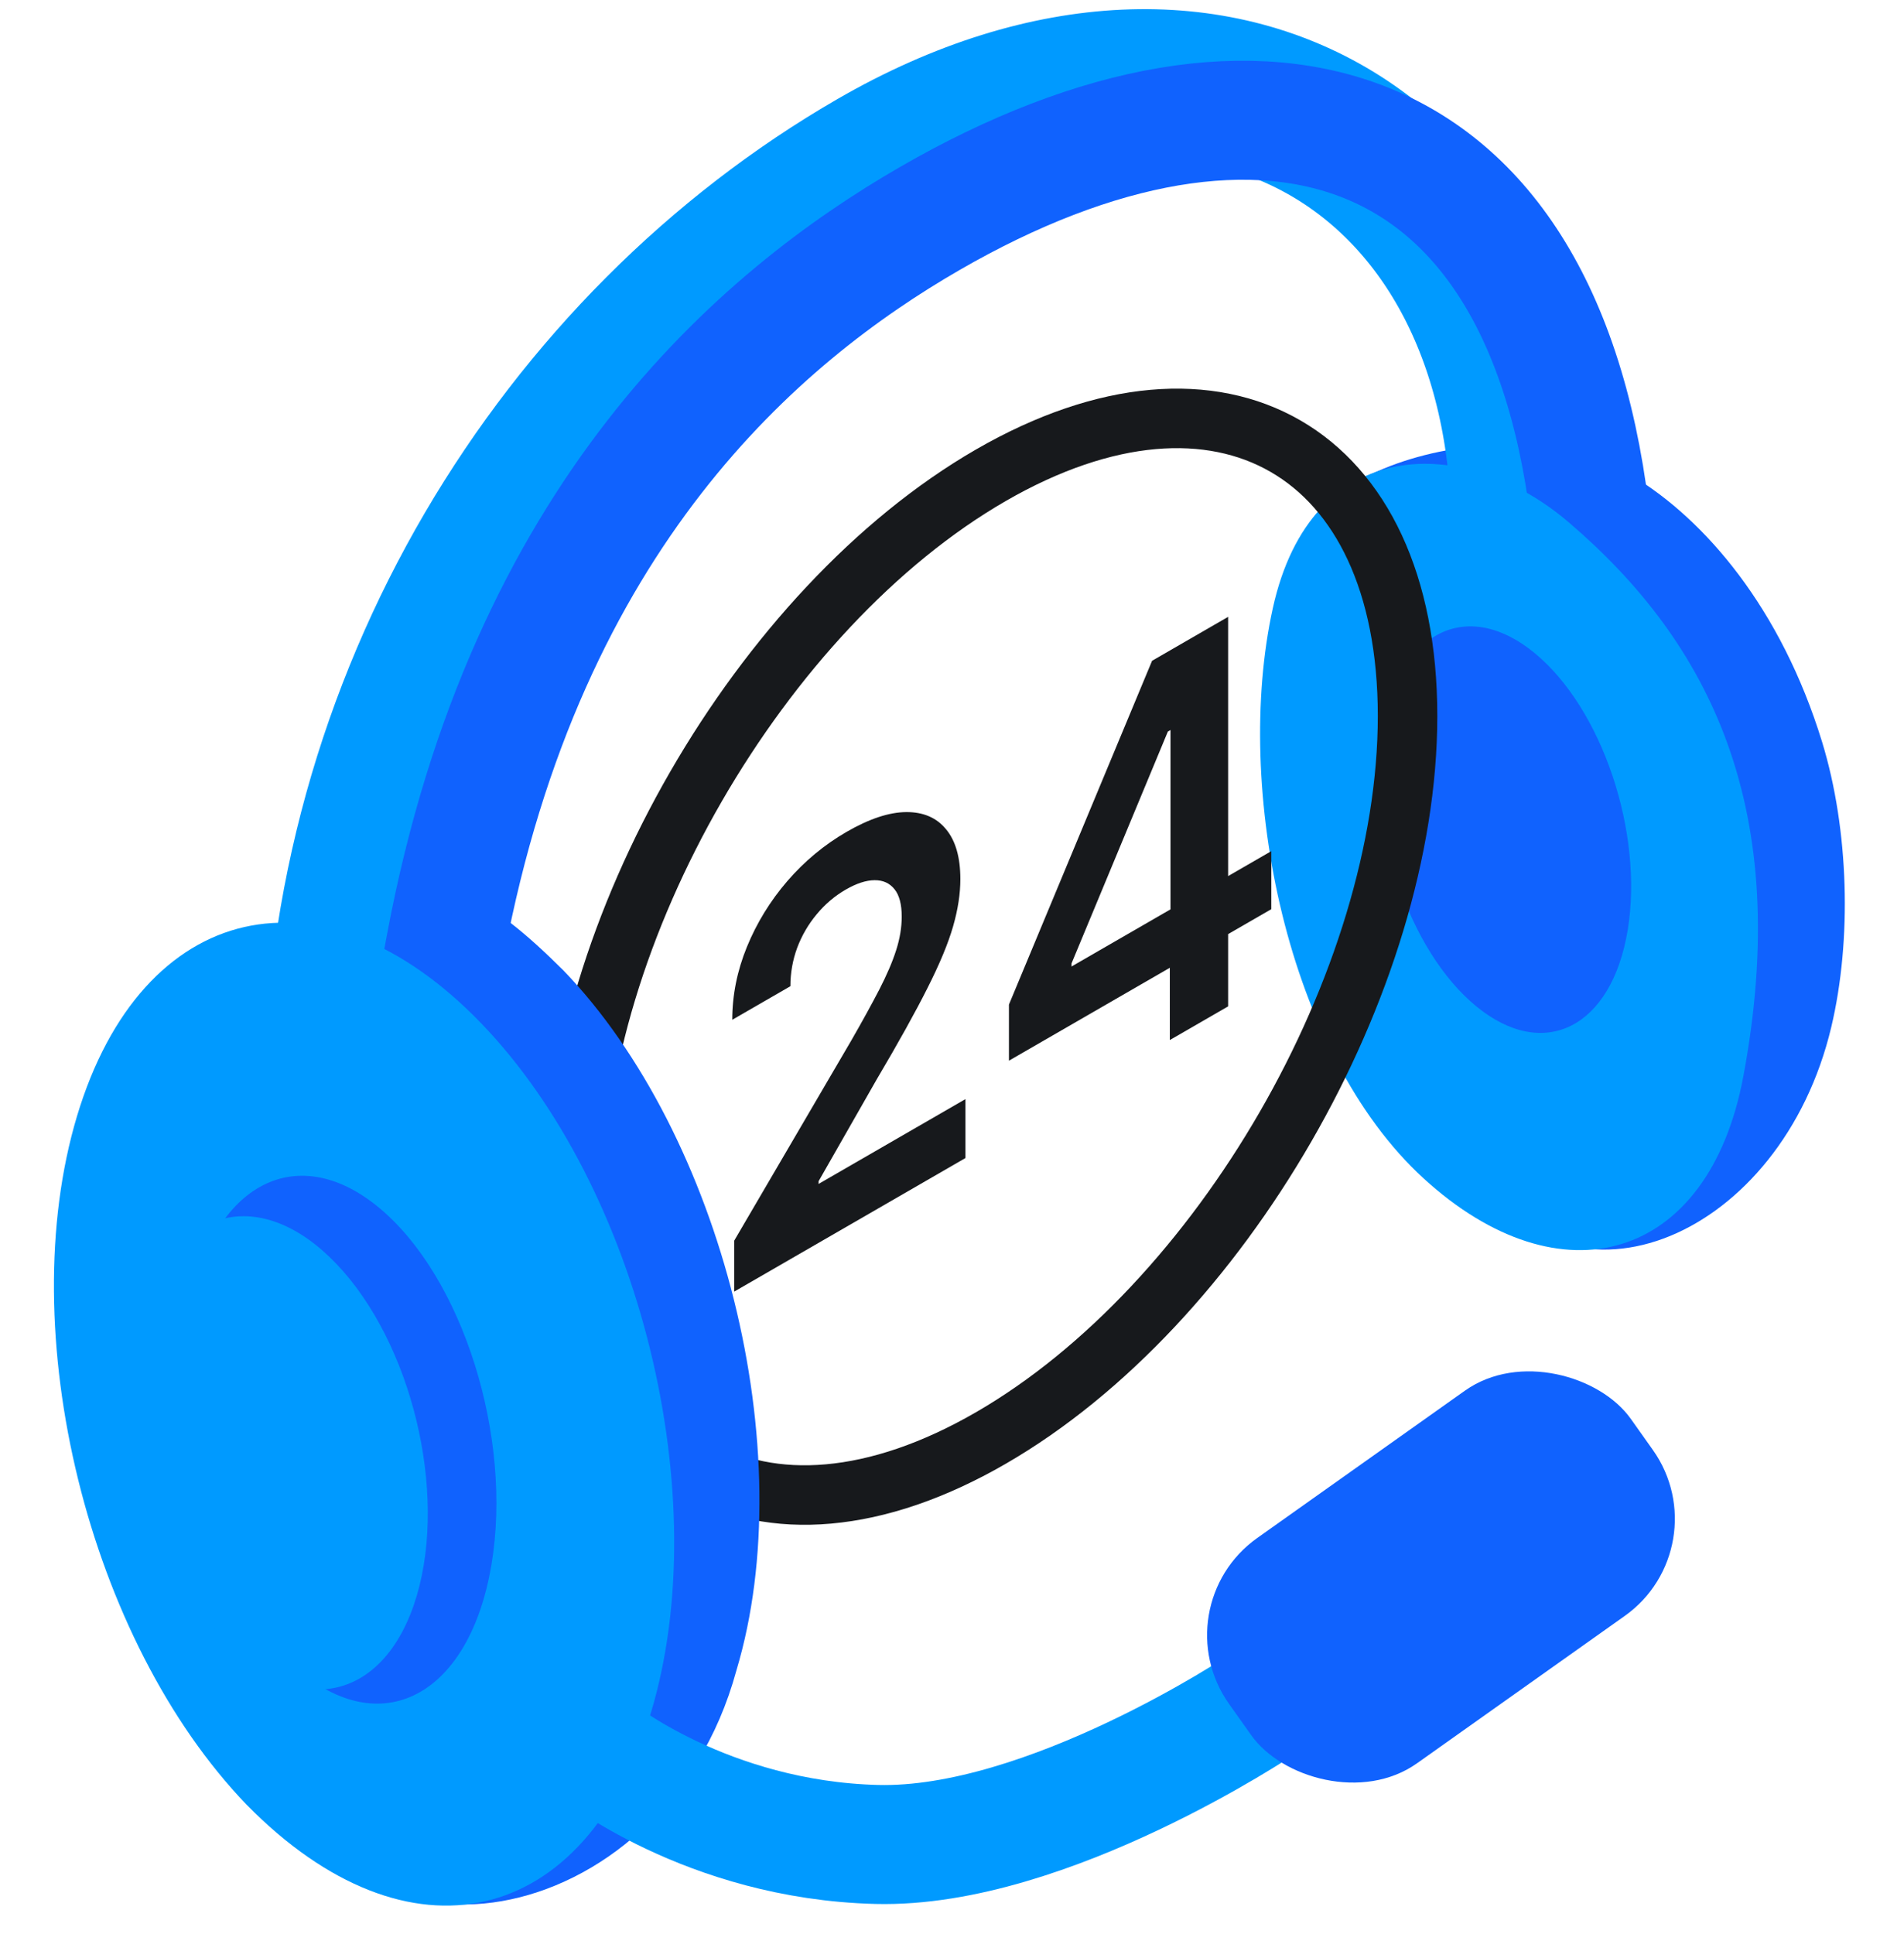 <svg xmlns:xlink="http://www.w3.org/1999/xlink" class="svg-icon " xmlns="http://www.w3.org/2000/svg" width="64" height="65" fill="none" viewBox="0 0 64 65">
    <path fill="#1062FE" d="M54.864 15.992C57.304 17.458 59.868 20.44 61.248 24.939C62.152 27.89 62.249 31.594 61.557 34.512C59.875 41.608 52.744 44.546 49.571 39.386C44.99 35.199 42.656 25.847 43.99 19.787C41.912 16.352 50.335 13.271 54.864 15.992Z"></path>
    <path stroke="#009AFF" stroke-linecap="round" stroke-width="5px" d="M51.277 18.412C51.568 5.453 41.166 -1.3 29.406 5.49C18.892 11.56 11.361 23.533 11.36 37.184" fill="none"></path>
    <path stroke="#1062FE" stroke-linecap="square" stroke-width="4px" d="M53.581 18.66C52.363 3.507 42.432 0.889 31.256 7.342C25.546 10.639 17.691 17.29 14.978 31.759" fill="none"></path>
    <path fill="#009AFF" d="M52.716 17.542C57.492 21.614 60.277 27.212 58.6 36.173C57.431 42.419 52.449 43.805 47.857 39.609C43.265 35.413 41.45 26.494 42.783 20.443C44.081 14.549 49.255 14.591 52.716 17.542Z"></path>
    <ellipse cx="6.015" cy="5.319" fill="#1062FE" rx="6.015" ry="5.319" transform="matrix(.163 -.987 .773 .635 45.509 30.442)"></ellipse>
    <path fill="#17191C" d="M24.68 43.408L24.68 41.695L28.616 34.967C28.993 34.311 29.306 33.74 29.558 33.254C29.808 32.768 29.997 32.329 30.122 31.937C30.248 31.545 30.31 31.168 30.31 30.806C30.31 30.392 30.229 30.085 30.067 29.885C29.904 29.681 29.681 29.579 29.397 29.582C29.113 29.584 28.79 29.689 28.428 29.898C28.056 30.113 27.729 30.391 27.448 30.732C27.168 31.069 26.95 31.444 26.795 31.857C26.644 32.269 26.568 32.698 26.568 33.145L24.614 34.273C24.614 33.443 24.779 32.625 25.107 31.822C25.436 31.019 25.887 30.283 26.463 29.614C27.043 28.942 27.707 28.391 28.456 27.958C29.216 27.519 29.884 27.297 30.46 27.293C31.036 27.289 31.482 27.481 31.799 27.869C32.12 28.254 32.281 28.813 32.281 29.546C32.281 30.036 32.2 30.565 32.037 31.132C31.875 31.698 31.589 32.388 31.179 33.2C30.773 34.009 30.203 35.035 29.469 36.277L27.515 39.7L27.515 39.79L32.452 36.939L32.452 38.92L24.68 43.408Z"></path>
    <path fill="#17191C" d="M33.914 35.648L33.914 33.762L38.725 22.208L40.086 21.422L40.086 24.107L39.256 24.586L36.017 32.381L36.017 32.483L42.732 28.606L42.732 30.556L33.914 35.648ZM39.322 34.954L39.322 31.95L39.344 31.093L39.344 21.85L41.282 20.731L41.282 33.822L39.322 34.954Z"></path>
    <path stroke="#17191C" stroke-linecap="round" stroke-linejoin="round" stroke-width="2px" d="M47.313 24.064C47.312 32.999 41.039 43.864 33.301 48.332C25.564 52.8 19.291 49.179 19.291 40.243C19.291 31.308 25.565 20.443 33.302 15.975C41.04 11.508 47.313 15.129 47.313 24.064Z" fill="none"></path>
    <path fill="#1062FE" d="M18.945 32.621C24.256 38.138 26.966 48.775 24.752 56.145C22.266 65.262 11.054 66.671 10.225 59.207C4.915 53.69 10.037 43.521 12.252 36.15C13.803 30.983 13.712 27.399 18.945 32.621Z"></path>
    <path fill="#009AFF" d="M16.181 34.398C21.509 39.933 24.062 50.297 21.884 57.548C19.705 64.799 13.728 66.191 8.292 60.656C2.965 55.121 0.412 44.757 2.59 37.506C4.769 30.255 10.854 28.864 16.181 34.398Z"></path>
    <ellipse cx="7.917" cy="6.618" fill="#1062FE" rx="7.917" ry="6.618" transform="matrix(.166 -.986 .771 .636 4.999 51.983)"></ellipse>
    <circle cx="6.618" cy="6.618" r="6.618" fill="#009AFF" transform="matrix(.282 -.959 .69 .724 3.013 50.383)"></circle>
    <path stroke="#009AFF" stroke-width="4px" d="M20 58.797C20 58.797 23.748 61.843 29.47 61.989C35.191 62.134 42.413 57.289 42.413 57.289" fill="none"></path>
    <rect width="16.558" height="9.283" x="38.998" y="54.003" fill="#1062FE" rx="4" transform="rotate(-35.347 38.998 54.003)"></rect>
</svg>